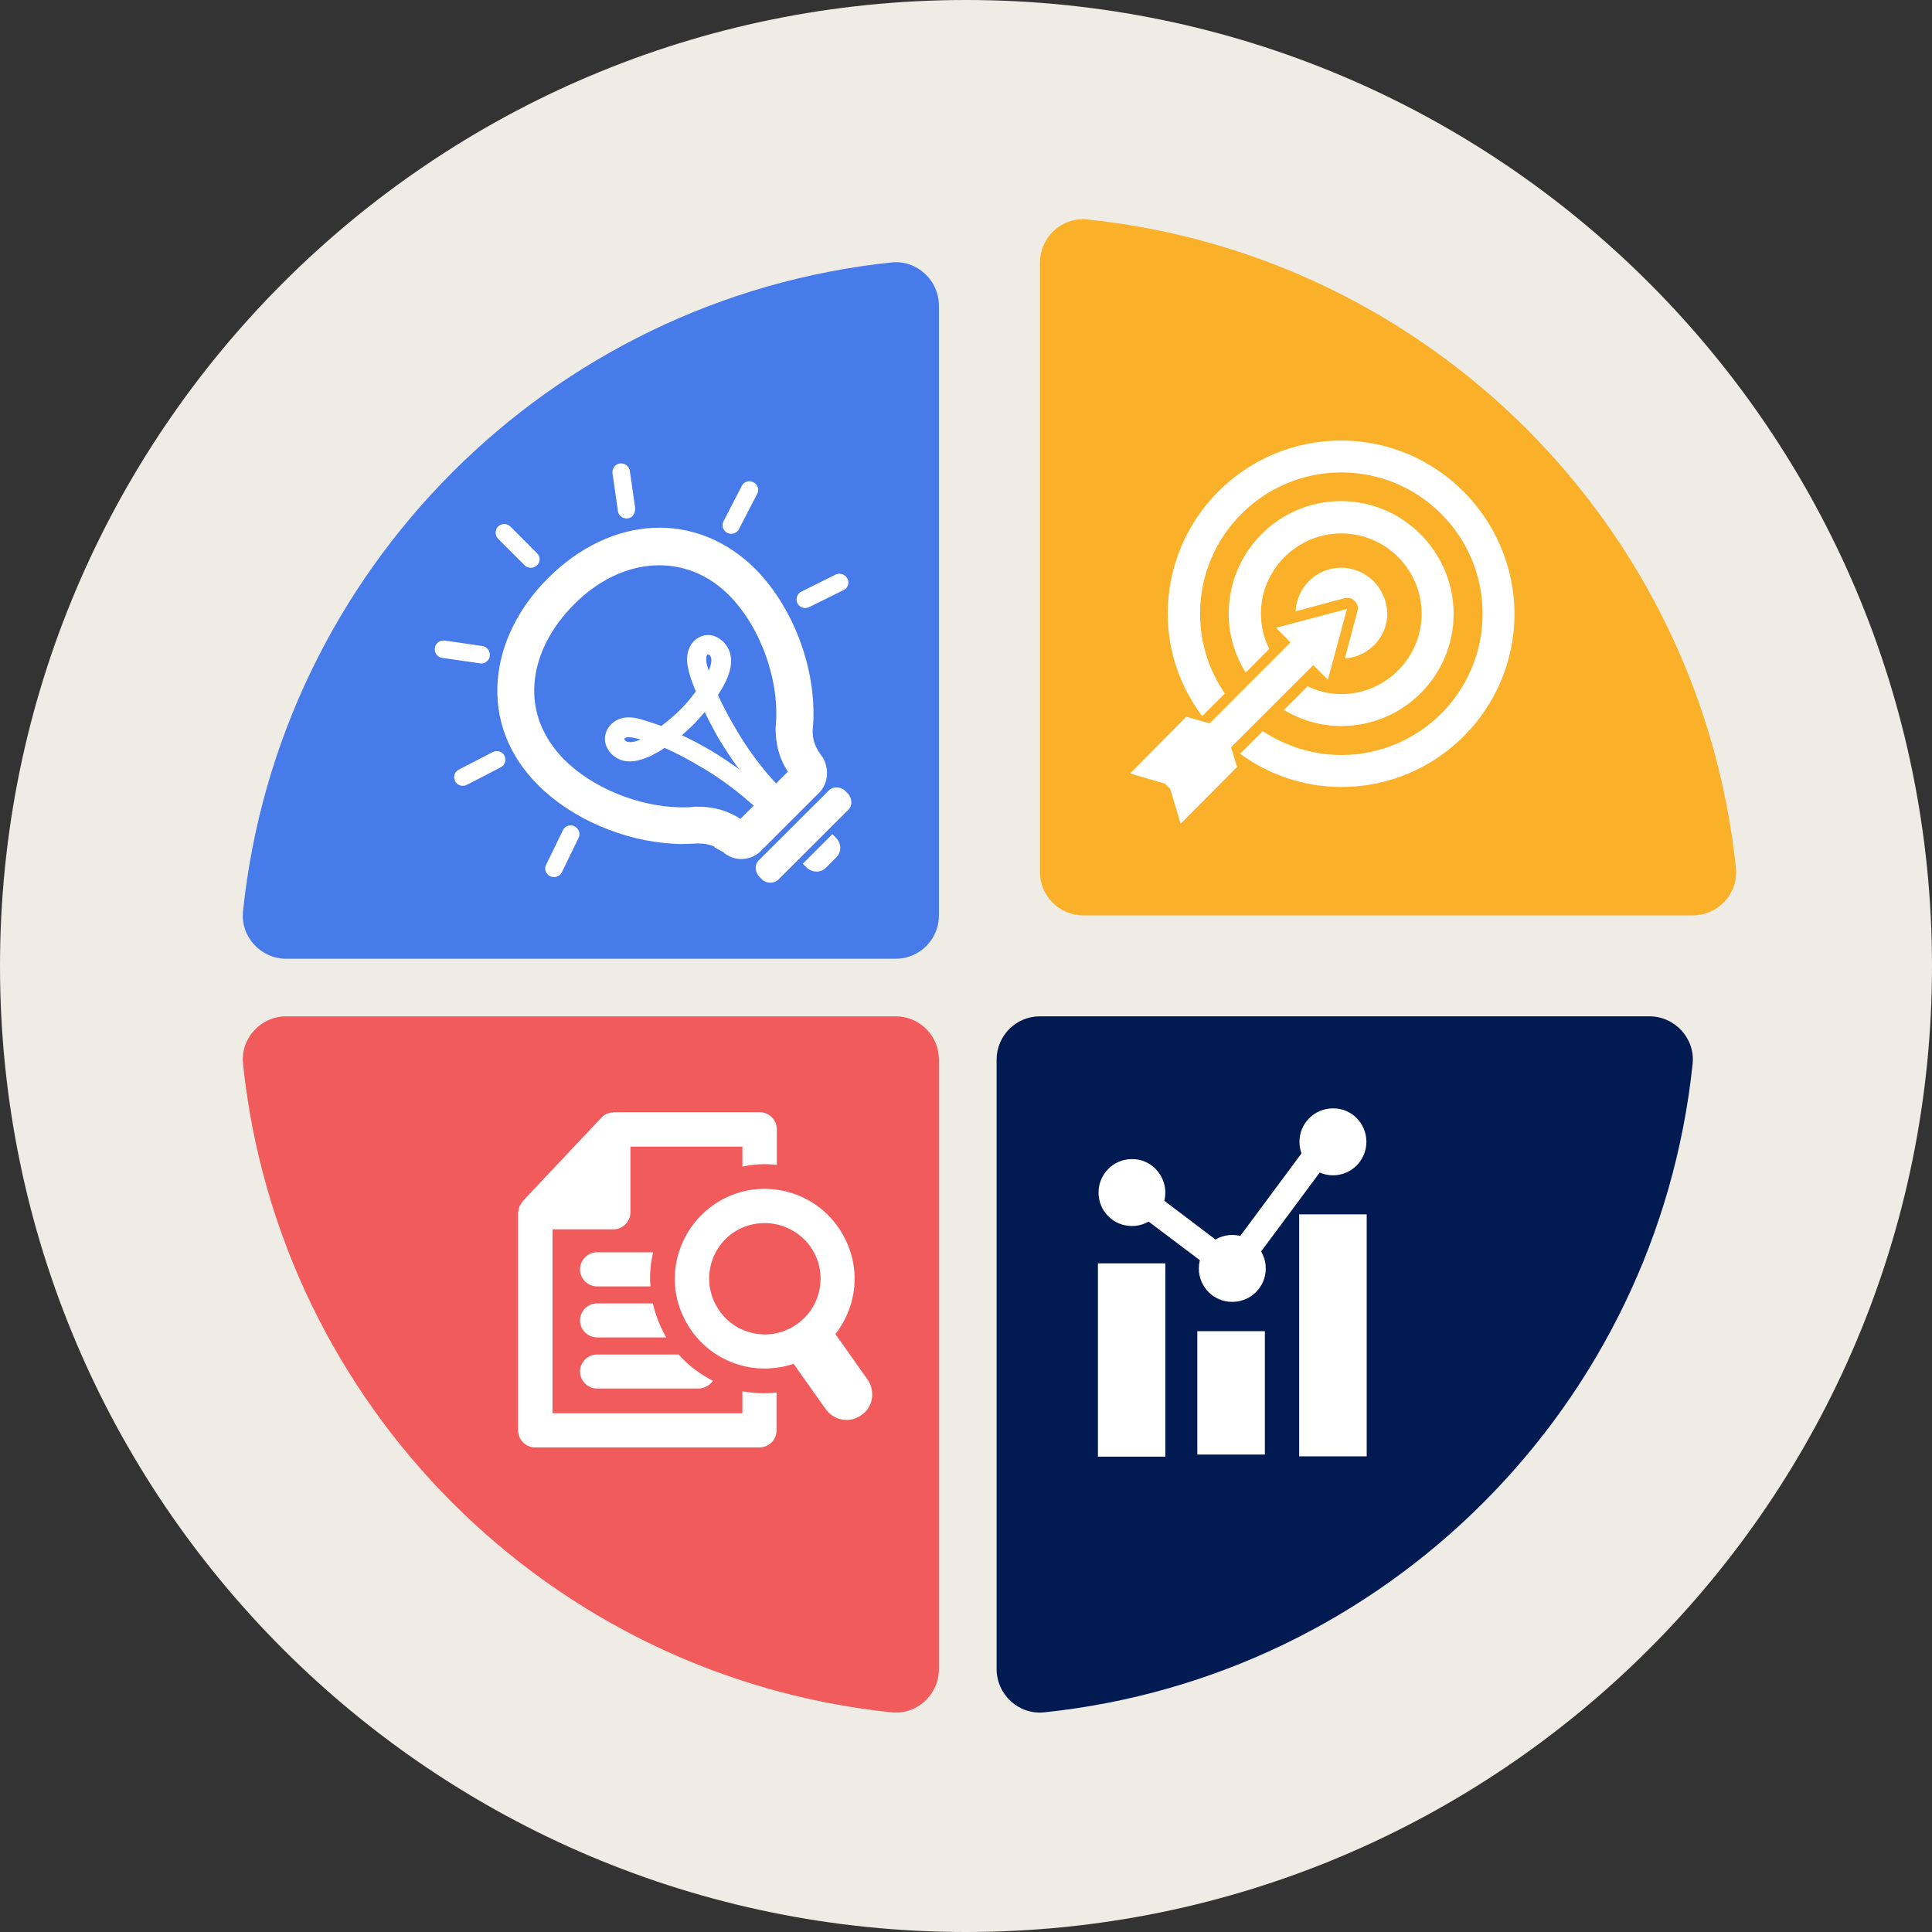 <svg xmlns="http://www.w3.org/2000/svg" xmlns:xlink="http://www.w3.org/1999/xlink" width="100" zoomAndPan="magnify" viewBox="0 0 75 75" height="100" preserveAspectRatio="xMidYMid meet" version="1.0"><rect x="0" y="0" width="75" height="75" fill="#333333" stroke="none"/><defs><clipPath id="fab08b4b7e"><path d="M 37.5 0 C 16.789 0 0 16.789 0 37.5 C 0 58.211 16.789 75 37.5 75 C 58.211 75 75 58.211 75 37.5 C 75 16.789 58.211 0 37.5 0 Z M 37.5 0 " clip-rule="nonzero"/></clipPath><clipPath id="5b1f79d5b1"><path d="M 40 8.414 L 67.832 8.414 L 67.832 36 L 40 36 Z M 40 8.414 " clip-rule="nonzero"/></clipPath><clipPath id="6d4e013a71"><path d="M 9.332 10 L 37 10 L 37 38 L 9.332 38 Z M 9.332 10 " clip-rule="nonzero"/></clipPath><clipPath id="343dbda06d"><path d="M 38 39 L 66 39 L 66 66.914 L 38 66.914 Z M 38 39 " clip-rule="nonzero"/></clipPath><clipPath id="dd7d365ce4"><path d="M 9.332 39 L 37 39 L 37 66.914 L 9.332 66.914 Z M 9.332 39 " clip-rule="nonzero"/></clipPath></defs><g clip-path="url(#fab08b4b7e)"><rect x="-7.5" width="90" fill="#efebe5" y="-7.5" height="90" fill-opacity="1"/></g><g clip-path="url(#5b1f79d5b1)"><path fill="#fab129" d="M 42.051 35.535 L 65.707 35.535 C 66.703 35.535 67.492 34.68 67.387 33.691 C 66.008 20.426 55.477 9.898 42.215 8.52 C 41.227 8.414 40.371 9.203 40.371 10.199 L 40.371 33.855 C 40.371 34.781 41.125 35.535 42.051 35.535 Z M 42.051 35.535 " fill-opacity="1" fill-rule="nonzero"/></g><g clip-path="url(#6d4e013a71)"><path fill="#487bea" d="M 36.449 35.535 L 36.449 11.871 C 36.449 10.875 35.594 10.086 34.609 10.188 C 21.344 11.582 10.816 22.109 9.434 35.375 C 9.332 36.359 10.117 37.219 11.117 37.219 L 34.77 37.219 C 35.699 37.219 36.449 36.465 36.449 35.535 Z M 36.449 35.535 " fill-opacity="1" fill-rule="nonzero"/></g><g clip-path="url(#343dbda06d)"><path fill="#011a51" d="M 38.688 41.137 L 38.688 64.789 C 38.688 65.785 39.547 66.574 40.531 66.473 C 53.797 65.09 64.324 54.562 65.707 41.297 C 65.809 40.312 65.02 39.453 64.023 39.453 L 40.371 39.453 C 39.441 39.453 38.688 40.207 38.688 41.137 Z M 38.688 41.137 " fill-opacity="1" fill-rule="nonzero"/></g><g clip-path="url(#dd7d365ce4)"><path fill="#f15b5b" d="M 34.77 39.453 L 11.117 39.453 C 10.117 39.453 9.332 40.312 9.434 41.297 C 10.816 54.562 21.344 65.09 34.609 66.473 C 35.594 66.574 36.449 65.785 36.449 64.789 L 36.449 41.137 C 36.449 40.207 35.699 39.453 34.77 39.453 Z M 34.77 39.453 " fill-opacity="1" fill-rule="nonzero"/></g><path fill="#ffffff" d="M 52.059 22.039 C 51.105 22.039 50.344 22.793 50.297 23.73 L 52.184 23.223 C 52.336 23.188 52.488 23.223 52.59 23.328 C 52.695 23.43 52.742 23.582 52.695 23.73 L 52.207 25.562 C 53.125 25.496 53.855 24.742 53.855 23.812 C 53.832 22.84 53.043 22.039 52.059 22.039 Z M 52.059 22.039 " fill-opacity="1" fill-rule="nonzero"/><path fill="#ffffff" d="M 51.547 26.387 L 52.289 23.641 L 49.531 24.371 L 50.098 24.938 L 46.957 28.082 L 46.051 27.824 L 43.871 30.027 L 45.227 30.422 L 45.426 30.621 L 45.832 31.977 L 48.023 29.773 L 47.789 29.008 L 50.98 25.82 Z M 51.547 26.387 " fill-opacity="1" fill-rule="nonzero"/><path fill="#ffffff" d="M 52.059 19.453 C 49.645 19.453 47.699 21.414 47.699 23.824 C 47.699 24.66 47.941 25.438 48.359 26.109 L 49.273 25.191 C 49.066 24.777 48.949 24.312 48.949 23.824 C 48.949 22.109 50.352 20.707 52.07 20.707 C 53.785 20.707 55.188 22.109 55.188 23.824 C 55.188 25.539 53.785 26.945 52.07 26.945 C 51.594 26.945 51.152 26.828 50.758 26.641 L 49.844 27.559 C 50.492 27.953 51.258 28.184 52.07 28.184 C 54.48 28.184 56.43 26.227 56.43 23.824 C 56.418 21.414 54.457 19.453 52.059 19.453 Z M 52.059 19.453 " fill-opacity="1" fill-rule="nonzero"/><path fill="#ffffff" d="M 52.059 17.102 C 48.348 17.102 45.332 20.113 45.332 23.824 C 45.332 25.32 45.832 26.676 46.668 27.801 L 47.547 26.922 C 46.945 26.039 46.586 24.973 46.586 23.824 C 46.586 20.797 49.043 18.34 52.07 18.34 C 55.098 18.34 57.555 20.797 57.555 23.824 C 57.555 26.852 55.098 29.309 52.07 29.309 C 50.945 29.309 49.902 28.961 49.02 28.383 L 48.141 29.262 C 49.242 30.062 50.598 30.551 52.07 30.551 C 55.781 30.551 58.793 27.535 58.793 23.824 C 58.77 20.113 55.758 17.102 52.059 17.102 Z M 52.059 17.102 " fill-opacity="1" fill-rule="nonzero"/><path fill="#ffffff" d="M 47.941 49.949 L 43.895 46.898 L 43.965 45.68 L 47.734 48.535 L 51.082 44.023 L 51.895 44.625 Z M 47.941 49.949 " fill-opacity="1" fill-rule="nonzero"/><path fill="#ffffff" d="M 49.137 49.242 C 49.137 49.961 48.555 50.539 47.836 50.539 C 47.117 50.539 46.539 49.961 46.539 49.242 C 46.539 48.523 47.117 47.941 47.836 47.941 C 48.555 47.941 49.137 48.523 49.137 49.242 Z M 49.137 49.242 " fill-opacity="1" fill-rule="nonzero"/><path fill="#ffffff" d="M 53.043 44.324 C 53.043 45.043 52.465 45.625 51.746 45.625 C 51.027 45.625 50.445 45.043 50.445 44.324 C 50.445 43.605 51.027 43.027 51.746 43.027 C 52.465 43.016 53.043 43.605 53.043 44.324 Z M 53.043 44.324 " fill-opacity="1" fill-rule="nonzero"/><path fill="#ffffff" d="M 45.238 46.297 C 45.238 47.016 44.66 47.594 43.941 47.594 C 43.223 47.594 42.645 47.016 42.645 46.297 C 42.645 45.578 43.223 44.996 43.941 44.996 C 44.648 44.984 45.238 45.578 45.238 46.297 Z M 45.238 46.297 " fill-opacity="1" fill-rule="nonzero"/><path fill="#ffffff" d="M 42.621 49.043 L 45.238 49.043 L 45.238 56.547 L 42.621 56.547 Z M 42.621 49.043 " fill-opacity="1" fill-rule="nonzero"/><path fill="#ffffff" d="M 46.48 51.676 L 49.102 51.676 L 49.102 56.465 L 46.48 56.465 Z M 46.48 51.676 " fill-opacity="1" fill-rule="nonzero"/><path fill="#ffffff" d="M 50.434 47.141 L 53.055 47.141 L 53.055 56.535 L 50.434 56.535 Z M 50.434 47.141 " fill-opacity="1" fill-rule="nonzero"/><path fill="#ffffff" d="M 30.156 45.219 L 30.156 43.836 C 30.156 43.477 29.855 43.176 29.496 43.176 L 23.824 43.176 C 23.801 43.176 23.789 43.188 23.777 43.188 C 23.719 43.188 23.66 43.199 23.605 43.223 C 23.582 43.234 23.559 43.234 23.535 43.246 C 23.477 43.27 23.43 43.305 23.383 43.352 C 23.371 43.363 23.359 43.375 23.348 43.387 C 23.348 43.387 23.336 43.387 23.336 43.398 L 20.312 46.609 C 20.289 46.633 20.277 46.668 20.254 46.691 C 20.23 46.727 20.195 46.77 20.172 46.816 C 20.148 46.863 20.148 46.922 20.137 46.969 C 20.137 46.992 20.113 47.027 20.113 47.062 L 20.113 55.527 C 20.113 55.898 20.414 56.188 20.773 56.188 L 29.484 56.188 C 29.844 56.188 30.145 55.898 30.145 55.527 L 30.145 54.055 C 29.703 54.109 29.25 54.086 28.82 54.008 L 28.82 54.863 L 21.449 54.863 L 21.449 47.723 L 23.812 47.723 C 24.172 47.723 24.473 47.422 24.473 47.062 L 24.473 44.512 L 28.82 44.512 L 28.82 45.289 C 29.273 45.184 29.715 45.172 30.156 45.219 Z M 30.156 45.219 " fill-opacity="1" fill-rule="nonzero"/><path fill="#ffffff" d="M 25.355 48.613 C 25.25 49.043 25.215 49.496 25.25 49.938 L 23.176 49.938 C 22.816 49.938 22.516 49.637 22.516 49.277 C 22.516 48.918 22.816 48.613 23.176 48.613 Z M 25.355 48.613 " fill-opacity="1" fill-rule="nonzero"/><path fill="#ffffff" d="M 25.863 51.918 L 23.176 51.918 C 22.816 51.918 22.516 51.617 22.516 51.258 C 22.516 50.898 22.816 50.598 23.176 50.598 L 25.344 50.598 C 25.449 51.051 25.621 51.504 25.863 51.918 Z M 25.863 51.918 " fill-opacity="1" fill-rule="nonzero"/><path fill="#ffffff" d="M 27.672 53.602 C 27.559 53.773 27.348 53.902 27.117 53.902 L 23.176 53.902 C 22.816 53.902 22.516 53.602 22.516 53.242 C 22.516 52.883 22.816 52.582 23.176 52.582 L 26.34 52.582 C 26.723 53.008 27.188 53.355 27.672 53.602 Z M 27.672 53.602 " fill-opacity="1" fill-rule="nonzero"/><path fill="#ffffff" d="M 33.68 53.555 L 32.012 51.199 C 31.824 51.48 31.594 51.723 31.305 51.93 C 31.012 52.141 30.699 52.266 30.387 52.348 L 32.055 54.703 C 32.254 54.98 32.555 55.121 32.867 55.121 C 33.066 55.121 33.262 55.062 33.438 54.934 C 33.887 54.633 33.992 54.008 33.68 53.555 Z M 33.68 53.555 " fill-opacity="1" fill-rule="nonzero"/><path fill="#ffffff" d="M 29.691 53.125 C 29.496 53.125 29.297 53.113 29.102 53.078 C 28.184 52.918 27.383 52.418 26.84 51.652 C 26.305 50.887 26.086 49.973 26.246 49.055 C 26.41 48.141 26.91 47.34 27.672 46.793 C 29.238 45.68 31.418 46.051 32.531 47.629 C 33.066 48.395 33.285 49.312 33.125 50.227 C 32.961 51.145 32.461 51.941 31.695 52.488 C 31.105 52.906 30.41 53.125 29.691 53.125 Z M 29.68 47.48 C 29.25 47.48 28.809 47.605 28.438 47.871 C 27.965 48.211 27.652 48.707 27.559 49.277 C 27.465 49.844 27.594 50.41 27.93 50.887 C 28.266 51.363 28.762 51.676 29.332 51.77 C 29.898 51.875 30.469 51.734 30.945 51.398 C 31.418 51.062 31.73 50.562 31.824 49.996 C 31.918 49.426 31.789 48.859 31.453 48.383 C 31.023 47.793 30.352 47.48 29.68 47.48 Z M 29.68 47.48 " fill-opacity="1" fill-rule="nonzero"/><path fill="#ffffff" d="M 20.844 21.945 C 20.715 22.074 20.496 22.074 20.367 21.945 L 19.336 20.914 C 19.211 20.785 19.211 20.566 19.336 20.438 C 19.465 20.312 19.684 20.312 19.812 20.438 L 20.844 21.473 C 20.984 21.609 20.984 21.82 20.844 21.945 Z M 20.844 21.945 " fill-opacity="1" fill-rule="nonzero"/><path fill="#ffffff" d="M 18.918 25.656 C 18.852 25.727 18.746 25.773 18.629 25.75 L 17.168 25.539 C 16.984 25.52 16.855 25.344 16.879 25.16 C 16.902 24.973 17.074 24.844 17.262 24.867 L 18.723 25.078 C 18.906 25.102 19.035 25.273 19.012 25.461 C 19.012 25.539 18.977 25.609 18.918 25.656 Z M 18.918 25.656 " fill-opacity="1" fill-rule="nonzero"/><path fill="#ffffff" d="M 19.523 29.727 C 19.5 29.75 19.477 29.773 19.441 29.785 L 18.121 30.469 C 17.957 30.551 17.75 30.492 17.668 30.328 C 17.586 30.168 17.645 29.957 17.805 29.879 L 19.129 29.195 C 19.289 29.113 19.5 29.172 19.582 29.332 C 19.648 29.473 19.625 29.621 19.523 29.727 Z M 19.523 29.727 " fill-opacity="1" fill-rule="nonzero"/><path fill="#ffffff" d="M 32.832 22.852 C 32.809 22.875 32.777 22.898 32.742 22.91 L 31.406 23.57 C 31.246 23.652 31.035 23.582 30.957 23.418 C 30.875 23.258 30.945 23.047 31.105 22.969 L 32.438 22.305 C 32.602 22.227 32.809 22.293 32.891 22.457 C 32.973 22.586 32.938 22.746 32.832 22.852 Z M 32.832 22.852 " fill-opacity="1" fill-rule="nonzero"/><path fill="#ffffff" d="M 28.625 20.625 C 28.52 20.73 28.359 20.754 28.23 20.684 C 28.066 20.602 28 20.395 28.09 20.23 L 28.797 18.863 C 28.879 18.699 29.09 18.629 29.25 18.723 C 29.414 18.805 29.484 19.012 29.391 19.176 L 28.684 20.543 C 28.672 20.578 28.648 20.602 28.625 20.625 Z M 28.625 20.625 " fill-opacity="1" fill-rule="nonzero"/><path fill="#ffffff" d="M 21.75 33.949 C 21.645 34.051 21.492 34.074 21.355 34.016 C 21.191 33.938 21.109 33.727 21.203 33.566 L 21.852 32.23 C 21.934 32.059 22.145 31.988 22.305 32.082 C 22.469 32.16 22.547 32.371 22.457 32.531 L 21.809 33.867 C 21.797 33.891 21.773 33.926 21.75 33.949 Z M 21.75 33.949 " fill-opacity="1" fill-rule="nonzero"/><path fill="#ffffff" d="M 24.555 20.035 C 24.508 20.078 24.438 20.113 24.371 20.125 C 24.184 20.148 24.008 20.023 23.988 19.836 L 23.777 18.375 C 23.754 18.191 23.883 18.016 24.066 17.992 C 24.254 17.969 24.426 18.098 24.449 18.281 L 24.66 19.742 C 24.66 19.848 24.625 19.953 24.555 20.035 Z M 24.555 20.035 " fill-opacity="1" fill-rule="nonzero"/><path fill="#ffffff" d="M 21.262 22.457 C 20.125 23.594 19.441 24.984 19.324 26.387 C 19.199 27.918 19.742 29.332 20.891 30.48 C 22.188 31.777 24.195 32.648 26.145 32.754 L 26.387 32.766 C 26.617 32.766 26.852 32.754 27.094 32.742 C 27.359 32.742 27.559 32.789 27.742 32.867 L 27.742 32.902 L 28.055 33.066 C 28.277 33.262 28.555 33.367 28.832 33.344 C 29.113 33.332 29.379 33.207 29.562 33.008 L 31.848 30.723 C 32.137 30.375 32.184 29.902 31.977 29.473 C 31.953 29.426 31.93 29.379 31.895 29.344 L 31.812 29.227 C 31.605 28.914 31.547 28.66 31.547 28.371 C 31.766 26.18 30.875 23.664 29.332 22.098 C 27.059 19.824 23.754 19.965 21.262 22.457 Z M 28.301 23.105 C 29.551 24.371 30.293 26.48 30.109 28.254 L 30.109 28.336 C 30.121 28.766 30.18 29.332 30.586 29.957 L 28.742 31.789 C 28.102 31.375 27.512 31.316 27.059 31.316 L 27 31.316 C 26.875 31.328 26.746 31.34 26.617 31.34 L 26.387 31.34 C 24.75 31.305 22.988 30.574 21.898 29.484 C 21.066 28.637 20.66 27.617 20.75 26.516 C 20.832 25.449 21.379 24.371 22.281 23.465 C 24.16 21.574 26.641 21.438 28.301 23.105 Z M 28.301 23.105 " fill-opacity="1" fill-rule="nonzero"/><path fill="#ffffff" d="M 30.215 34.145 L 32.926 31.441 C 33.102 31.27 33.09 30.98 32.902 30.793 L 32.82 30.711 C 32.637 30.527 32.348 30.516 32.172 30.688 L 29.461 33.391 C 29.285 33.566 29.297 33.855 29.484 34.039 L 29.562 34.121 C 29.75 34.309 30.039 34.316 30.215 34.145 Z M 30.215 34.145 " fill-opacity="1" fill-rule="nonzero"/><path fill="#ffffff" d="M 32.312 32.383 L 32.449 32.52 C 32.672 32.742 32.672 33.078 32.473 33.273 L 32.055 33.691 C 31.859 33.891 31.512 33.879 31.305 33.668 L 31.164 33.531 Z M 32.312 32.383 " fill-opacity="1" fill-rule="nonzero"/><path fill="#ffffff" d="M 27.188 24.719 C 26.758 24.902 26.617 25.402 26.688 25.809 C 26.746 26.168 26.875 26.516 27.012 26.84 C 26.84 27.07 26.664 27.293 26.48 27.477 L 26.445 27.512 C 26.422 27.535 26.41 27.547 26.387 27.57 C 26.363 27.594 26.328 27.629 26.305 27.652 C 26.109 27.836 25.898 28.012 25.668 28.184 C 25.438 28.094 25.203 28.023 24.984 27.953 C 24.449 27.777 24.031 27.824 23.742 28.102 C 23.43 28.395 23.395 28.855 23.672 29.195 C 24.008 29.598 24.508 29.668 25.145 29.391 C 25.18 29.379 25.227 29.367 25.273 29.344 C 25.309 29.32 25.355 29.297 25.391 29.273 L 25.438 29.25 C 25.551 29.195 25.668 29.125 25.797 29.031 C 26.27 29.238 26.77 29.508 27.336 29.844 C 28.195 30.363 29.008 31.004 29.738 31.734 C 29.75 31.746 29.773 31.758 29.785 31.777 L 29.844 31.824 L 30.676 30.992 L 30.629 30.934 C 30.617 30.922 30.605 30.898 30.586 30.887 C 29.844 30.168 29.203 29.355 28.684 28.496 C 28.348 27.941 28.078 27.441 27.871 26.98 C 28.402 26.18 28.52 25.562 28.219 25.09 C 28.012 24.766 27.594 24.531 27.188 24.719 Z M 27.605 25.738 C 27.594 25.832 27.559 25.922 27.512 26.039 C 27.488 25.957 27.465 25.879 27.441 25.797 C 27.406 25.68 27.406 25.473 27.453 25.414 C 27.453 25.414 27.465 25.402 27.5 25.402 C 27.617 25.438 27.629 25.633 27.605 25.738 Z M 27.359 27.641 C 27.512 27.965 27.684 28.289 27.859 28.602 C 28.113 29.031 28.395 29.461 28.695 29.867 C 27.988 29.344 27.246 28.902 26.469 28.543 C 26.551 28.473 26.629 28.395 26.723 28.312 C 26.781 28.266 26.828 28.207 26.887 28.16 L 26.953 28.094 C 27.094 27.941 27.234 27.789 27.359 27.641 Z M 24.867 28.707 C 24.75 28.754 24.66 28.789 24.566 28.801 C 24.461 28.824 24.266 28.812 24.242 28.707 C 24.23 28.672 24.242 28.66 24.254 28.66 C 24.312 28.602 24.508 28.613 24.637 28.648 C 24.707 28.66 24.785 28.684 24.867 28.707 Z M 24.867 28.707 " fill-opacity="1" fill-rule="nonzero"/></svg>
